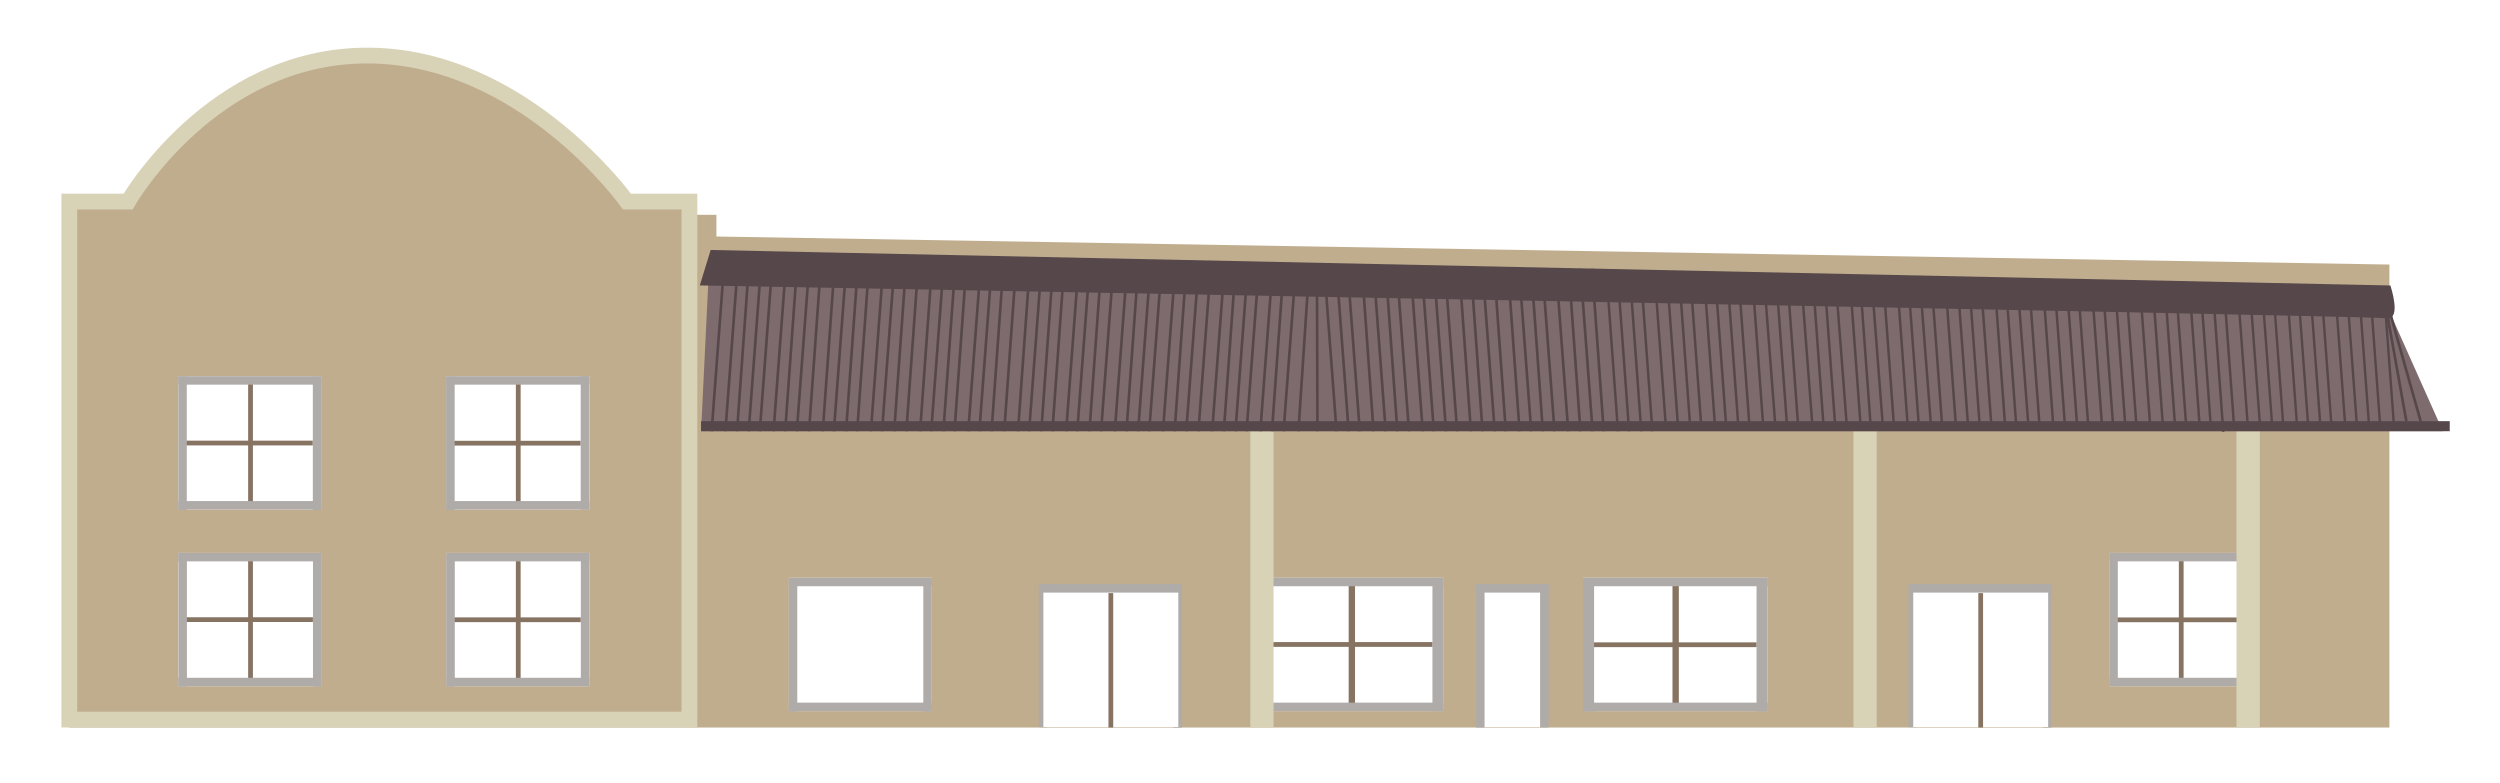 <svg xmlns="http://www.w3.org/2000/svg" xmlns:xlink="http://www.w3.org/1999/xlink" id="Layer_1" x="0px" y="0px" viewBox="0 0 472.5 148" style="enable-background:new 0 0 472.5 148;" xml:space="preserve"><style type="text/css">	.st0{fill:#C0AD8E;}	.st1{fill:#FFFFFF;}	.st2{fill:#867362;}	.st3{fill:#AFABA9;}	.st4{fill:#D8D2B7;}	.st5{fill:#7E6B6D;}	.st6{fill:none;stroke:#55474A;stroke-width:0.5;stroke-miterlimit:10;}	.st7{fill:none;stroke:#55474A;stroke-width:0.458;stroke-miterlimit:10;}	.st8{fill:none;stroke:#55474A;stroke-width:0.472;stroke-miterlimit:10;}	.st9{fill:#55474A;stroke:#55474A;stroke-width:0.5;stroke-miterlimit:10;}	.st10{fill:#55474A;}	.st11{fill:none;stroke:#55474A;stroke-width:0.507;stroke-miterlimit:10;}	.st12{fill:none;stroke:#D8D2B7;stroke-width:2.982;stroke-miterlimit:10;}</style><path class="st0" d="M13.1,38.4h11.1c0,0,16.3-27.9,45.2-27.9s49.1,27.9,49.1,27.9h11.8v2.2h5.1v4.1L451.6,50v87.5H13.1V38.4z"></path><g>	<rect x="33.7" y="71.1" class="st1" width="27" height="25.2"></rect>	<rect x="46.9" y="72.2" class="st2" width="0.9" height="23.3"></rect>			<rect x="46.2" y="71.2" transform="matrix(4.751228e-11 -1 1 4.751228e-11 -37.083 130.385)" class="st2" width="0.9" height="25"></rect>	<rect x="33.7" y="71.1" class="st3" width="27" height="1.6"></rect>	<rect x="33.7" y="94.7" class="st3" width="27" height="1.6"></rect>			<rect x="47.3" y="82.9" transform="matrix(4.830986e-11 -1 1 4.830986e-11 -23.773 143.694)" class="st3" width="25.2" height="1.6"></rect>			<rect x="21.9" y="82.9" transform="matrix(4.830986e-11 -1 1 4.830986e-11 -49.195 118.272)" class="st3" width="25.2" height="1.6"></rect></g><g>	<rect x="84.4" y="71.1" class="st1" width="27" height="25.2"></rect>	<rect x="97.5" y="72.2" class="st2" width="0.9" height="23.3"></rect>			<rect x="96.8" y="71.2" transform="matrix(4.751228e-11 -1 1 4.751228e-11 13.542 181.01)" class="st2" width="0.9" height="25"></rect>	<rect x="84.4" y="71.1" class="st3" width="27" height="1.6"></rect>	<rect x="84.4" y="94.7" class="st3" width="27" height="1.6"></rect>			<rect x="98" y="82.9" transform="matrix(4.830986e-11 -1 1 4.830986e-11 26.852 194.319)" class="st3" width="25.2" height="1.6"></rect>			<rect x="72.5" y="82.9" transform="matrix(4.830986e-11 -1 1 4.830986e-11 1.43 168.897)" class="st3" width="25.2" height="1.6"></rect></g><g>	<rect x="299.2" y="109.2" class="st1" width="34.9" height="25.2"></rect>	<rect x="316.1" y="110.4" class="st2" width="1.2" height="23.3"></rect>			<rect x="315.4" y="105.7" transform="matrix(6.065377e-11 -1 1 6.065377e-11 194.012 437.707)" class="st2" width="0.9" height="32.3"></rect>	<rect x="299.2" y="109.2" class="st3" width="34.9" height="1.6"></rect>	<rect x="299.2" y="132.8" class="st3" width="34.9" height="1.6"></rect>			<rect x="320.4" y="120.8" transform="matrix(6.229690e-11 -1 1 6.229690e-11 211.186 454.88)" class="st3" width="25.2" height="2.1"></rect>			<rect x="287.6" y="120.8" transform="matrix(6.233331e-11 -1 1 6.233331e-11 178.383 422.078)" class="st3" width="25.2" height="2.1"></rect></g><g>	<rect x="237.9" y="109.2" class="st1" width="34.9" height="25.2"></rect>	<rect x="254.9" y="110.4" class="st2" width="1.2" height="23.3"></rect>			<rect x="254.2" y="105.7" transform="matrix(6.166451e-11 -1 1 6.166451e-11 132.761 376.456)" class="st2" width="0.9" height="32.3"></rect>	<rect x="237.9" y="109.2" class="st3" width="34.9" height="1.6"></rect>	<rect x="237.9" y="132.8" class="st3" width="34.9" height="1.6"></rect>			<rect x="259.2" y="120.8" transform="matrix(6.226137e-11 -1 1 6.226137e-11 149.934 393.629)" class="st3" width="25.2" height="2.1"></rect>			<rect x="226.4" y="120.8" transform="matrix(6.233331e-11 -1 1 6.233331e-11 117.132 360.827)" class="st3" width="25.2" height="2.1"></rect></g><rect x="149.1" y="109.2" class="st1" width="27" height="25.2"></rect><rect x="236.3" y="74" class="st4" width="4.4" height="63.5"></rect><rect x="350.3" y="74" class="st4" width="4.4" height="63.5"></rect><rect x="149.1" y="109.2" class="st3" width="27" height="1.6"></rect><rect x="149.1" y="132.8" class="st3" width="27" height="1.6"></rect><rect x="162.7" y="121" transform="matrix(4.830986e-11 -1 1 4.830986e-11 53.507 297.202)" class="st3" width="25.2" height="1.6"></rect><rect x="137.3" y="121" transform="matrix(4.830986e-11 -1 1 4.830986e-11 28.085 271.78)" class="st3" width="25.2" height="1.6"></rect><g>	<rect x="33.7" y="104.5" class="st1" width="27" height="25.2"></rect>	<rect x="46.9" y="105.6" class="st2" width="0.9" height="23.3"></rect>			<rect x="46.2" y="104.6" transform="matrix(4.751228e-11 -1 1 4.751228e-11 -70.458 163.76)" class="st2" width="0.9" height="25"></rect>	<rect x="33.7" y="104.5" class="st3" width="27" height="1.6"></rect>	<rect x="33.7" y="128.1" class="st3" width="27" height="1.6"></rect>			<rect x="47.3" y="116.3" transform="matrix(4.830986e-11 -1 1 4.830986e-11 -57.148 177.069)" class="st3" width="25.2" height="1.6"></rect>			<rect x="21.9" y="116.3" transform="matrix(4.830986e-11 -1 1 4.830986e-11 -82.57 151.647)" class="st3" width="25.2" height="1.6"></rect></g><g>	<rect x="84.4" y="104.5" class="st1" width="27" height="25.2"></rect>	<rect x="97.5" y="105.6" class="st2" width="0.9" height="23.3"></rect>			<rect x="96.8" y="104.6" transform="matrix(4.751228e-11 -1 1 4.751228e-11 -19.833 214.385)" class="st2" width="0.9" height="25"></rect>	<rect x="84.4" y="104.5" class="st3" width="27" height="1.6"></rect>	<rect x="84.4" y="128.1" class="st3" width="27" height="1.6"></rect>			<rect x="98" y="116.3" transform="matrix(4.830986e-11 -1 1 4.830986e-11 -6.523 227.694)" class="st3" width="25.2" height="1.6"></rect>			<rect x="72.5" y="116.3" transform="matrix(4.830986e-11 -1 1 4.830986e-11 -31.945 202.272)" class="st3" width="25.2" height="1.6"></rect></g><g>	<rect x="398.7" y="104.5" class="st1" width="27" height="25.2"></rect>	<rect x="411.8" y="105.6" class="st2" width="0.9" height="23.3"></rect>			<rect x="411.1" y="104.6" transform="matrix(4.852303e-11 -1 1 4.852303e-11 294.481 528.699)" class="st2" width="0.9" height="25"></rect>	<rect x="398.7" y="104.5" class="st3" width="27" height="1.6"></rect>	<rect x="398.7" y="128.1" class="st3" width="27" height="1.6"></rect>			<rect x="412.3" y="116.3" transform="matrix(4.830986e-11 -1 1 4.830986e-11 307.791 542.008)" class="st3" width="25.2" height="1.6"></rect>			<rect x="386.9" y="116.3" transform="matrix(4.830986e-11 -1 1 4.830986e-11 282.369 516.586)" class="st3" width="25.2" height="1.6"></rect></g><g>			<rect x="209.1" y="123.1" transform="matrix(4.492502e-11 -1 1 4.492502e-11 98.688 346.608)" class="st3" width="27" height="1.6"></rect>			<rect x="183.7" y="123.1" transform="matrix(4.492502e-11 -1 1 4.492502e-11 73.227 321.147)" class="st3" width="27" height="1.6"></rect>	<g>		<rect x="197.2" y="111.2" class="st1" width="25.5" height="26.2"></rect>		<g>			<rect x="196.4" y="110.4" class="st3" width="27" height="1.6"></rect>			<rect x="209.5" y="112.1" class="st2" width="0.9" height="25.4"></rect>		</g>	</g></g><rect x="422.7" y="74" class="st4" width="4.4" height="63.5"></rect><g>			<rect x="373.5" y="123.1" transform="matrix(4.492502e-11 -1 1 4.492502e-11 263.081 511.001)" class="st3" width="27" height="1.6"></rect>			<rect x="348.1" y="123.1" transform="matrix(4.492502e-11 -1 1 4.492502e-11 237.62 485.54)" class="st3" width="27" height="1.6"></rect>	<g>		<rect x="361.6" y="111.2" class="st1" width="25.5" height="26.2"></rect>		<g>			<rect x="360.8" y="110.4" class="st3" width="27" height="1.6"></rect>			<rect x="373.9" y="112.1" class="st2" width="0.9" height="25.4"></rect>		</g>	</g></g><g>	<rect x="279.8" y="111.2" class="st1" width="12.7" height="26.2"></rect>	<rect x="279" y="110.4" class="st3" width="13.7" height="1.6"></rect>			<rect x="266.3" y="123.1" transform="matrix(4.495877e-11 -1 1 4.495877e-11 155.881 403.801)" class="st3" width="27" height="1.6"></rect>			<rect x="278.4" y="123.1" transform="matrix(4.492502e-11 -1 1 4.492502e-11 167.977 415.897)" class="st3" width="27" height="1.6"></rect></g><polygon class="st5" points="134,50.7 450.5,56.4 461.7,81.5 132.5,81.5 "></polygon><line class="st6" x1="139.4" y1="50.8" x2="137.1" y2="81.5"></line><line class="st6" x1="136.8" y1="50.8" x2="134.5" y2="81.5"></line><line class="st6" x1="141.5" y1="50.8" x2="139.3" y2="81.5"></line><line class="st6" x1="143.8" y1="50.8" x2="141.5" y2="81.5"></line><line class="st6" x1="148.5" y1="50.8" x2="146.2" y2="81.5"></line><line class="st6" x1="145.9" y1="50.8" x2="143.6" y2="81.5"></line><line class="st6" x1="150.6" y1="50.8" x2="148.4" y2="81.5"></line><line class="st6" x1="152.9" y1="50.8" x2="150.6" y2="81.5"></line><line class="st6" x1="157.7" y1="50.8" x2="155.5" y2="81.5"></line><line class="st6" x1="155.1" y1="50.8" x2="152.9" y2="81.5"></line><line class="st6" x1="159.9" y1="50.8" x2="157.6" y2="81.5"></line><line class="st6" x1="162.1" y1="50.8" x2="159.9" y2="81.5"></line><line class="st6" x1="166.9" y1="50.8" x2="164.6" y2="81.5"></line><line class="st6" x1="164.2" y1="50.8" x2="162" y2="81.5"></line><line class="st6" x1="169" y1="50.8" x2="166.7" y2="81.5"></line><line class="st6" x1="171.2" y1="50.8" x2="169" y2="81.5"></line><line class="st6" x1="176.1" y1="50.8" x2="173.9" y2="81.5"></line><line class="st6" x1="173.5" y1="50.8" x2="171.3" y2="81.5"></line><line class="st6" x1="178.3" y1="50.8" x2="176" y2="81.5"></line><line class="st6" x1="180.5" y1="50.8" x2="178.3" y2="81.5"></line><line class="st6" x1="185.3" y1="50.8" x2="183" y2="81.5"></line><line class="st6" x1="182.6" y1="50.8" x2="180.4" y2="81.5"></line><line class="st6" x1="187.4" y1="50.8" x2="185.1" y2="81.5"></line><line class="st6" x1="189.6" y1="50.8" x2="187.4" y2="81.5"></line><line class="st6" x1="194.6" y1="50.8" x2="192.4" y2="81.5"></line><line class="st6" x1="192" y1="50.8" x2="189.8" y2="81.5"></line><line class="st6" x1="196.8" y1="50.8" x2="194.5" y2="81.5"></line><line class="st6" x1="199" y1="50.8" x2="196.8" y2="81.5"></line><line class="st6" x1="203.8" y1="50.8" x2="201.5" y2="81.5"></line><line class="st6" x1="201.1" y1="50.8" x2="198.9" y2="81.5"></line><line class="st6" x1="205.9" y1="50.8" x2="203.6" y2="81.5"></line><line class="st6" x1="208.1" y1="50.8" x2="205.9" y2="81.5"></line><line class="st6" x1="213" y1="50.8" x2="210.7" y2="81.5"></line><line class="st6" x1="210.4" y1="50.8" x2="208.1" y2="81.5"></line><line class="st6" x1="215.1" y1="50.8" x2="212.9" y2="81.5"></line><line class="st6" x1="217.4" y1="50.8" x2="215.1" y2="81.5"></line><line class="st6" x1="222.1" y1="50.8" x2="219.8" y2="81.5"></line><line class="st6" x1="219.5" y1="50.8" x2="217.2" y2="81.5"></line><line class="st6" x1="224.2" y1="50.8" x2="222" y2="81.5"></line><line class="st6" x1="226.5" y1="50.8" x2="224.2" y2="81.5"></line><line class="st6" x1="231.4" y1="50.8" x2="229.1" y2="81.5"></line><line class="st6" x1="228.8" y1="50.8" x2="226.5" y2="81.5"></line><line class="st6" x1="233.5" y1="50.8" x2="231.3" y2="81.5"></line><line class="st6" x1="235.8" y1="50.8" x2="233.5" y2="81.5"></line><line class="st6" x1="240.5" y1="50.8" x2="238.2" y2="81.5"></line><line class="st6" x1="237.9" y1="50.8" x2="235.6" y2="81.5"></line><line class="st6" x1="242.6" y1="50.8" x2="240.4" y2="81.5"></line><line class="st6" x1="244.9" y1="50.8" x2="242.6" y2="81.5"></line><line class="st7" x1="448" y1="55.3" x2="449.9" y2="81.1"></line><line class="st7" x1="450.6" y1="55.3" x2="452.5" y2="81"></line><line class="st7" x1="445.9" y1="55.4" x2="447.8" y2="81.1"></line><line class="st7" x1="443.6" y1="55.4" x2="445.5" y2="81.1"></line><line class="st7" x1="438.8" y1="55.4" x2="440.7" y2="81.2"></line><line class="st7" x1="441.4" y1="55.4" x2="443.3" y2="81.2"></line><line class="st7" x1="436.7" y1="55.5" x2="438.6" y2="81.2"></line><line class="st7" x1="434.4" y1="55.5" x2="436.3" y2="81.2"></line><line class="st7" x1="429.7" y1="55.5" x2="431.6" y2="81.3"></line><line class="st7" x1="432.3" y1="55.5" x2="434.2" y2="81.3"></line><line class="st7" x1="427.6" y1="55.6" x2="429.5" y2="81.3"></line><line class="st7" x1="425.3" y1="55.6" x2="427.2" y2="81.3"></line><line class="st8" x1="420.3" y1="54.1" x2="422.3" y2="81.4"></line><line class="st7" x1="423" y1="55.6" x2="424.9" y2="81.4"></line><line class="st8" x1="418.2" y1="54.2" x2="420.2" y2="81.6"></line><line class="st8" x1="415.9" y1="54.1" x2="417.9" y2="81.4"></line><line class="st8" x1="411.2" y1="53.3" x2="413.2" y2="80.7"></line><line class="st8" x1="413.8" y1="54.1" x2="415.8" y2="81.4"></line><line class="st8" x1="409.1" y1="53.3" x2="411.1" y2="80.7"></line><line class="st8" x1="406.8" y1="53.3" x2="408.8" y2="80.7"></line><line class="st8" x1="401.8" y1="53.4" x2="403.8" y2="80.7"></line><line class="st8" x1="404.4" y1="53.3" x2="406.4" y2="80.7"></line><line class="st8" x1="399.7" y1="53.4" x2="401.7" y2="80.7"></line><line class="st8" x1="397.4" y1="53.4" x2="399.4" y2="80.8"></line><line class="st8" x1="392.7" y1="53.4" x2="394.7" y2="80.8"></line><line class="st8" x1="395.3" y1="53.4" x2="397.3" y2="80.8"></line><line class="st8" x1="390.6" y1="53.5" x2="392.6" y2="80.8"></line><line class="st8" x1="388.3" y1="53.5" x2="390.3" y2="80.8"></line><line class="st8" x1="383.5" y1="53.5" x2="385.5" y2="80.9"></line><line class="st8" x1="386.1" y1="53.5" x2="388.1" y2="80.9"></line><line class="st8" x1="381.3" y1="53.5" x2="383.4" y2="80.9"></line><line class="st8" x1="379.1" y1="53.5" x2="381.1" y2="80.9"></line><line class="st8" x1="374.4" y1="53.6" x2="376.4" y2="80.9"></line><line class="st8" x1="377" y1="53.6" x2="379" y2="80.9"></line><line class="st8" x1="372.2" y1="53.6" x2="374.2" y2="81"></line><line class="st8" x1="370" y1="53.6" x2="372" y2="81"></line><line class="st8" x1="365.1" y1="53.7" x2="367.1" y2="81"></line><line class="st8" x1="367.7" y1="53.6" x2="369.7" y2="81"></line><line class="st8" x1="362.9" y1="53.7" x2="365" y2="81"></line><line class="st8" x1="360.7" y1="53.7" x2="362.7" y2="81.1"></line><line class="st8" x1="356" y1="53.7" x2="358" y2="81.1"></line><line class="st8" x1="358.6" y1="53.7" x2="360.6" y2="81.1"></line><line class="st8" x1="353.8" y1="53.7" x2="355.9" y2="81.1"></line><line class="st8" x1="351.6" y1="53.8" x2="353.6" y2="81.1"></line><line class="st8" x1="347" y1="53.8" x2="349.1" y2="81.2"></line><line class="st8" x1="349.7" y1="53.8" x2="351.7" y2="81.1"></line><line class="st8" x1="344.9" y1="53.8" x2="346.9" y2="81.2"></line><line class="st8" x1="342.7" y1="53.8" x2="344.7" y2="81.2"></line><line class="st8" x1="337.9" y1="53.9" x2="339.9" y2="81.2"></line><line class="st8" x1="340.5" y1="53.8" x2="342.6" y2="81.2"></line><line class="st8" x1="335.8" y1="53.9" x2="337.8" y2="81.2"></line><line class="st8" x1="333.5" y1="53.9" x2="335.6" y2="81.3"></line><line class="st8" x1="328.7" y1="53.9" x2="330.7" y2="81.3"></line><line class="st8" x1="331.3" y1="53.9" x2="333.3" y2="81.3"></line><line class="st8" x1="326.6" y1="54" x2="328.6" y2="81.3"></line><line class="st8" x1="324.3" y1="54" x2="326.3" y2="81.3"></line><line class="st8" x1="319.6" y1="54" x2="321.6" y2="81.4"></line><line class="st8" x1="322.2" y1="54" x2="324.2" y2="81.4"></line><line class="st8" x1="317.5" y1="54" x2="319.5" y2="81.4"></line><line class="st8" x1="315.2" y1="54" x2="317.2" y2="81.4"></line><line class="st8" x1="310.3" y1="54.1" x2="312.3" y2="81.5"></line><line class="st8" x1="312.9" y1="54.1" x2="314.9" y2="81.4"></line><line class="st8" x1="308.2" y1="54.1" x2="310.2" y2="81.5"></line><line class="st8" x1="305.9" y1="54.1" x2="307.9" y2="81.5"></line><line class="st6" x1="300.9" y1="50.8" x2="303.1" y2="81.5"></line><line class="st8" x1="303.8" y1="54.1" x2="305.8" y2="81.5"></line><line class="st6" x1="298.7" y1="50.8" x2="301" y2="81.5"></line><line class="st6" x1="296.5" y1="50.8" x2="298.7" y2="81.5"></line><line class="st6" x1="291.5" y1="50.8" x2="293.8" y2="81.5"></line><line class="st6" x1="294.1" y1="50.8" x2="296.4" y2="81.5"></line><line class="st6" x1="289.4" y1="50.8" x2="291.6" y2="81.5"></line><line class="st6" x1="287.1" y1="50.8" x2="289.4" y2="81.5"></line><line class="st6" x1="282.4" y1="50.8" x2="284.6" y2="81.5"></line><line class="st6" x1="285" y1="50.8" x2="287.2" y2="81.5"></line><line class="st6" x1="280.2" y1="50.8" x2="282.5" y2="81.5"></line><line class="st6" x1="278" y1="50.8" x2="280.2" y2="81.5"></line><line class="st6" x1="273.1" y1="50.8" x2="275.4" y2="81.5"></line><line class="st6" x1="275.8" y1="50.8" x2="278" y2="81.5"></line><line class="st6" x1="271" y1="50.8" x2="273.3" y2="81.5"></line><line class="st6" x1="268.7" y1="50.8" x2="271" y2="81.5"></line><line class="st6" x1="264" y1="50.8" x2="266.3" y2="81.5"></line><line class="st6" x1="266.6" y1="50.8" x2="268.9" y2="81.5"></line><line class="st6" x1="261.9" y1="50.8" x2="264.1" y2="81.5"></line><line class="st6" x1="259.6" y1="50.8" x2="261.9" y2="81.5"></line><line class="st6" x1="254.7" y1="50.8" x2="257" y2="81.5"></line><line class="st6" x1="257.4" y1="50.8" x2="259.6" y2="81.5"></line><line class="st6" x1="252.6" y1="50.8" x2="254.9" y2="81.5"></line><line class="st6" x1="250.3" y1="50.8" x2="252.6" y2="81.5"></line><line class="st6" x1="247.4" y1="51.2" x2="245.4" y2="81.5"></line><line class="st6" x1="249" y1="81.5" x2="248.9" y2="50.7"></line><path class="st9" d="M134.5,47.5l317.1,6.7c0,0,2,6.2-0.6,5.7s-318.4-6.2-318.4-6.2L134.5,47.5z"></path><rect x="132.5" y="79.6" class="st10" width="330.5" height="1.9"></rect><line class="st11" x1="451.1" y1="58.9" x2="454.8" y2="79.6"></line><line class="st11" x1="457.5" y1="79.6" x2="451.8" y2="59.4"></line><image style="overflow:visible;" width="1417" height="900" transform="matrix(0.239 0 0 0.239 -57.88 -259.016)"></image><line class="st2" x1="13.1" y1="60" x2="130.3" y2="60"></line><path class="st12" d="M13.1,136V38.1h11.1c0,0,15.8-27.6,45.2-27.6s49.1,27.6,49.1,27.6h11.8V136H13.1z"></path></svg>